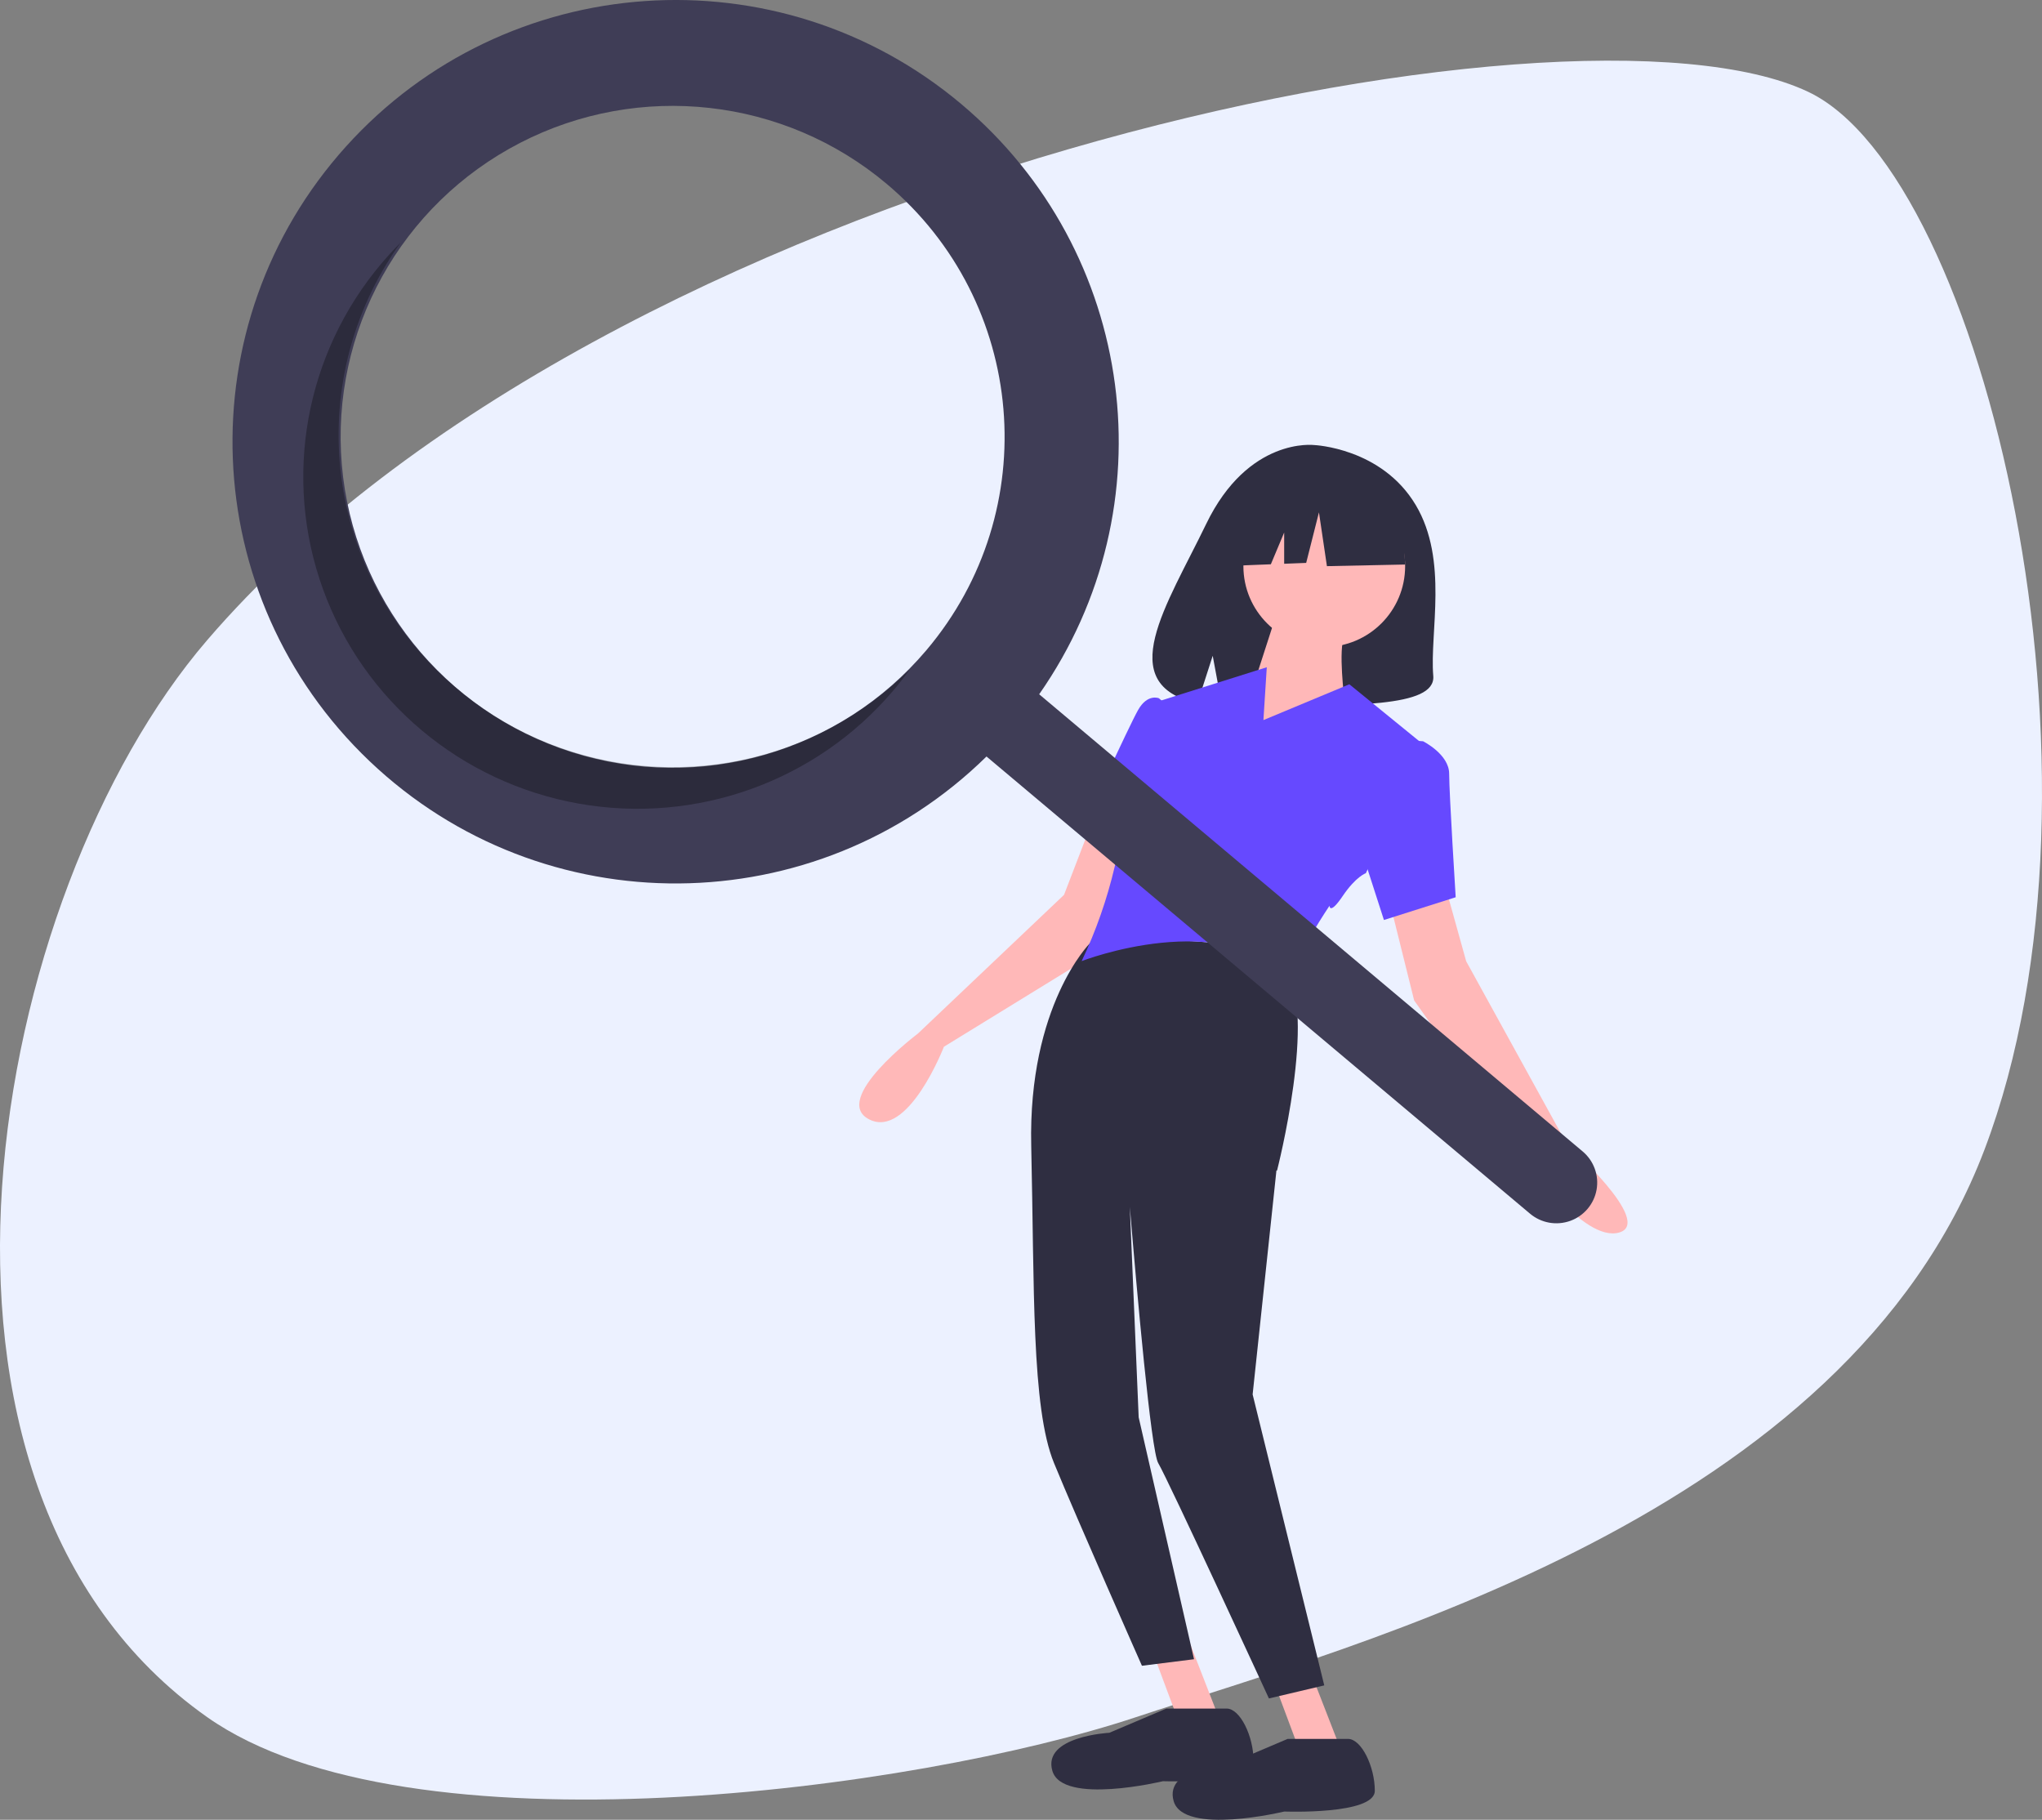 <?xml version="1.0" encoding="UTF-8"?>
<svg width="202px" height="180px" viewBox="0 0 202 180" version="1.1" xmlns="http://www.w3.org/2000/svg" xmlns:xlink="http://www.w3.org/1999/xlink">
    <rect x="0" y="0" width="202" height="180" fill="#808080" stroke="none"/>
    <title>Group 16</title>
    <g id="Page-1" stroke="none" stroke-width="1" fill="none" fill-rule="evenodd">
        <g id="Artboard-Copy-17" transform="translate(-240, -4825)">
            <g id="Group-16" transform="translate(240, 4825)">
                <path d="M112.389,169.845 C134.297,162.564 182.489,150.087 196.302,113.737 C210.261,77.006 196.302,17.343 178.868,9.082 C155.324,-2.075 60.043,17.302 20.491,63.323 C-1.075,88.416 -12.041,146.914 20.491,169.845 C40.344,183.838 90.594,177.087 112.389,169.845 Z" id="Oval" fill="#ECF1FF"></path>
                <g id="undraw_web_search_eetr" transform="translate(23, 0)" fill-rule="nonzero">
                    <path d="M117.054,49.963 C113.678,44.286 106.998,44.021 106.998,44.021 C106.998,44.021 100.488,43.193 96.313,51.839 C92.421,59.898 87.049,67.679 95.448,69.566 L96.965,64.867 L97.904,69.916 C99.1,70.001 100.3,70.022 101.498,69.977 C110.493,69.688 119.058,70.061 118.783,66.85 C118.416,62.58 120.303,55.425 117.054,49.963 Z" id="Path" fill="#2F2E41"></path>
                    <path d="M85.146,81 L82.256,88.513 L67.804,102.232 C67.804,102.232 59.134,108.765 62.987,110.725 C66.841,112.685 70.374,103.538 70.374,103.538 L85.789,94.066 L89,83.287 L85.146,81 Z" id="Path" fill="#FFB8B8"></path>
                    <polygon id="Path" fill="#FFB8B8" points="91 163.333 93.864 171 98 171 94.5 162"></polygon>
                    <polygon id="Path" fill="#FFB8B8" points="103 166.333 105.864 174 110 174 106.5 165"></polygon>
                    <path d="M102.525,168 L108,166.707 L100.914,137.928 L103.267,115.785 L103.33,115.779 C103.33,115.779 107.356,100.096 104.135,95.892 C100.914,91.689 84.81,93.306 84.81,93.306 C84.81,93.306 78.69,99.449 79.012,113.353 C79.334,127.258 79.012,139.222 81.267,144.719 C83.521,150.216 89.963,164.766 89.963,164.766 L95.117,164.12 L89.641,140.192 L88.766,119.391 C89.462,127.727 90.865,143.532 91.574,144.719 C92.54,146.335 102.525,168 102.525,168 Z" id="Path" fill="#2F2E41"></path>
                    <path d="M119.788,87 L122.039,95.083 L132.008,113.189 C132.008,113.189 140.69,120.949 137.153,121.919 C133.616,122.889 128.149,114.806 128.149,114.806 L116.894,98.963 L114,87.323 L119.788,87 Z" id="Path" fill="#FFB8B8"></path>
                    <circle id="Oval" fill="#FFB8B8" cx="108" cy="56" r="8"></circle>
                    <path d="M103.189,61 L101.243,67.024 L98,74 L110,69.244 C110,69.244 109.351,64.171 110,62.902 L103.189,61 Z" id="Path" fill="#FFB8B8"></path>
                    <path d="M118,73.805 L110.481,67.684 L101.981,71.227 L102.314,66 L93.245,68.854 L91.846,69.294 L89.885,79.281 C89.885,79.281 88.577,80.248 87.269,85.724 C86.514,88.943 85.419,92.074 84,95.067 C84,95.067 98.058,89.59 104.923,97 C104.923,97 105.904,96.356 105.577,95.389 C105.25,94.423 108.519,89.59 108.519,89.59 C108.519,89.59 108.519,90.557 109.827,88.624 C111.135,86.691 112.115,86.369 112.115,86.369 L118,73.805 Z" id="Path" fill="#6649FF"></path>
                    <path d="M93,70.223 L91.644,69.067 C91.644,69.067 90.517,68.581 89.586,70.223 C88.655,71.865 84,82.045 84,82.045 L89.586,85 L93,70.223 Z" id="Path" fill="#6649FF"></path>
                    <path d="M113.258,73 L117.774,73.321 C117.774,73.321 120.355,74.607 120.355,76.536 C120.355,78.464 121,88.75 121,88.75 L113.903,91 L111,82 L113.258,73 Z" id="Path" fill="#6649FF"></path>
                    <path d="M92.377,169 L86.74,171.395 C86.74,171.395 80.107,171.737 81.102,175.159 C82.097,178.58 92.046,176.185 92.046,176.185 C92.046,176.185 101,176.527 101,174.132 C101,171.737 99.673,169 98.347,169 L92.377,169 Z" id="Path" fill="#2F2E41"></path>
                    <path d="M104.377,172 L98.74,174.395 C98.74,174.395 92.107,174.737 93.102,178.159 C94.097,181.58 104.046,179.185 104.046,179.185 C104.046,179.185 113,179.527 113,177.132 C113,174.737 111.673,172 110.347,172 L104.377,172 Z" id="Path" fill="#2F2E41"></path>
                    <polygon id="Path" fill="#2F2E41" points="115.684 49.549 109.052 46 99.895 47.452 98 56 102.716 55.815 104.034 52.674 104.034 55.763 106.211 55.678 107.474 50.678 108.263 56 116 55.839"></polygon>
                    <path d="M72.102,10.3 C54.002,-4.924 27.042,-3.064 11.218,14.502 C-4.605,32.068 -3.568,58.986 13.56,75.291 C30.687,91.596 57.711,91.391 74.588,74.828 L128.355,120.05 C129.458,120.978 130.974,121.249 132.332,120.761 C133.689,120.273 134.682,119.1 134.937,117.684 C135.191,116.267 134.668,114.824 133.565,113.896 L79.798,68.673 C92.742,50.155 89.407,24.857 72.102,10.3 L72.102,10.3 Z M68.636,64.319 C60.07,74.438 46.233,78.417 33.576,74.401 C20.919,70.385 11.935,59.164 10.814,45.972 C9.692,32.779 16.654,20.212 28.453,14.131 C40.252,8.049 54.564,9.651 64.716,18.19 C78.578,29.849 80.333,50.501 68.636,64.319 L68.636,64.319 Z" id="Shape" fill="#3F3D56"></path>
                    <path d="M22.24,68.142 C9.088,57.12 6.648,37.922 16.63,24 C15.997,24.632 15.386,25.294 14.796,25.987 C7.177,34.952 4.954,47.273 8.963,58.309 C12.973,69.344 22.606,77.416 34.235,79.485 C45.863,81.553 57.719,77.304 65.337,68.337 C65.925,67.644 66.48,66.935 67,66.208 C54.86,78.322 35.394,79.163 22.24,68.142 L22.24,68.142 Z" id="Path" fill="#000000" opacity="0.3"></path>
                </g>
            </g>
        </g>
    </g>
</svg>